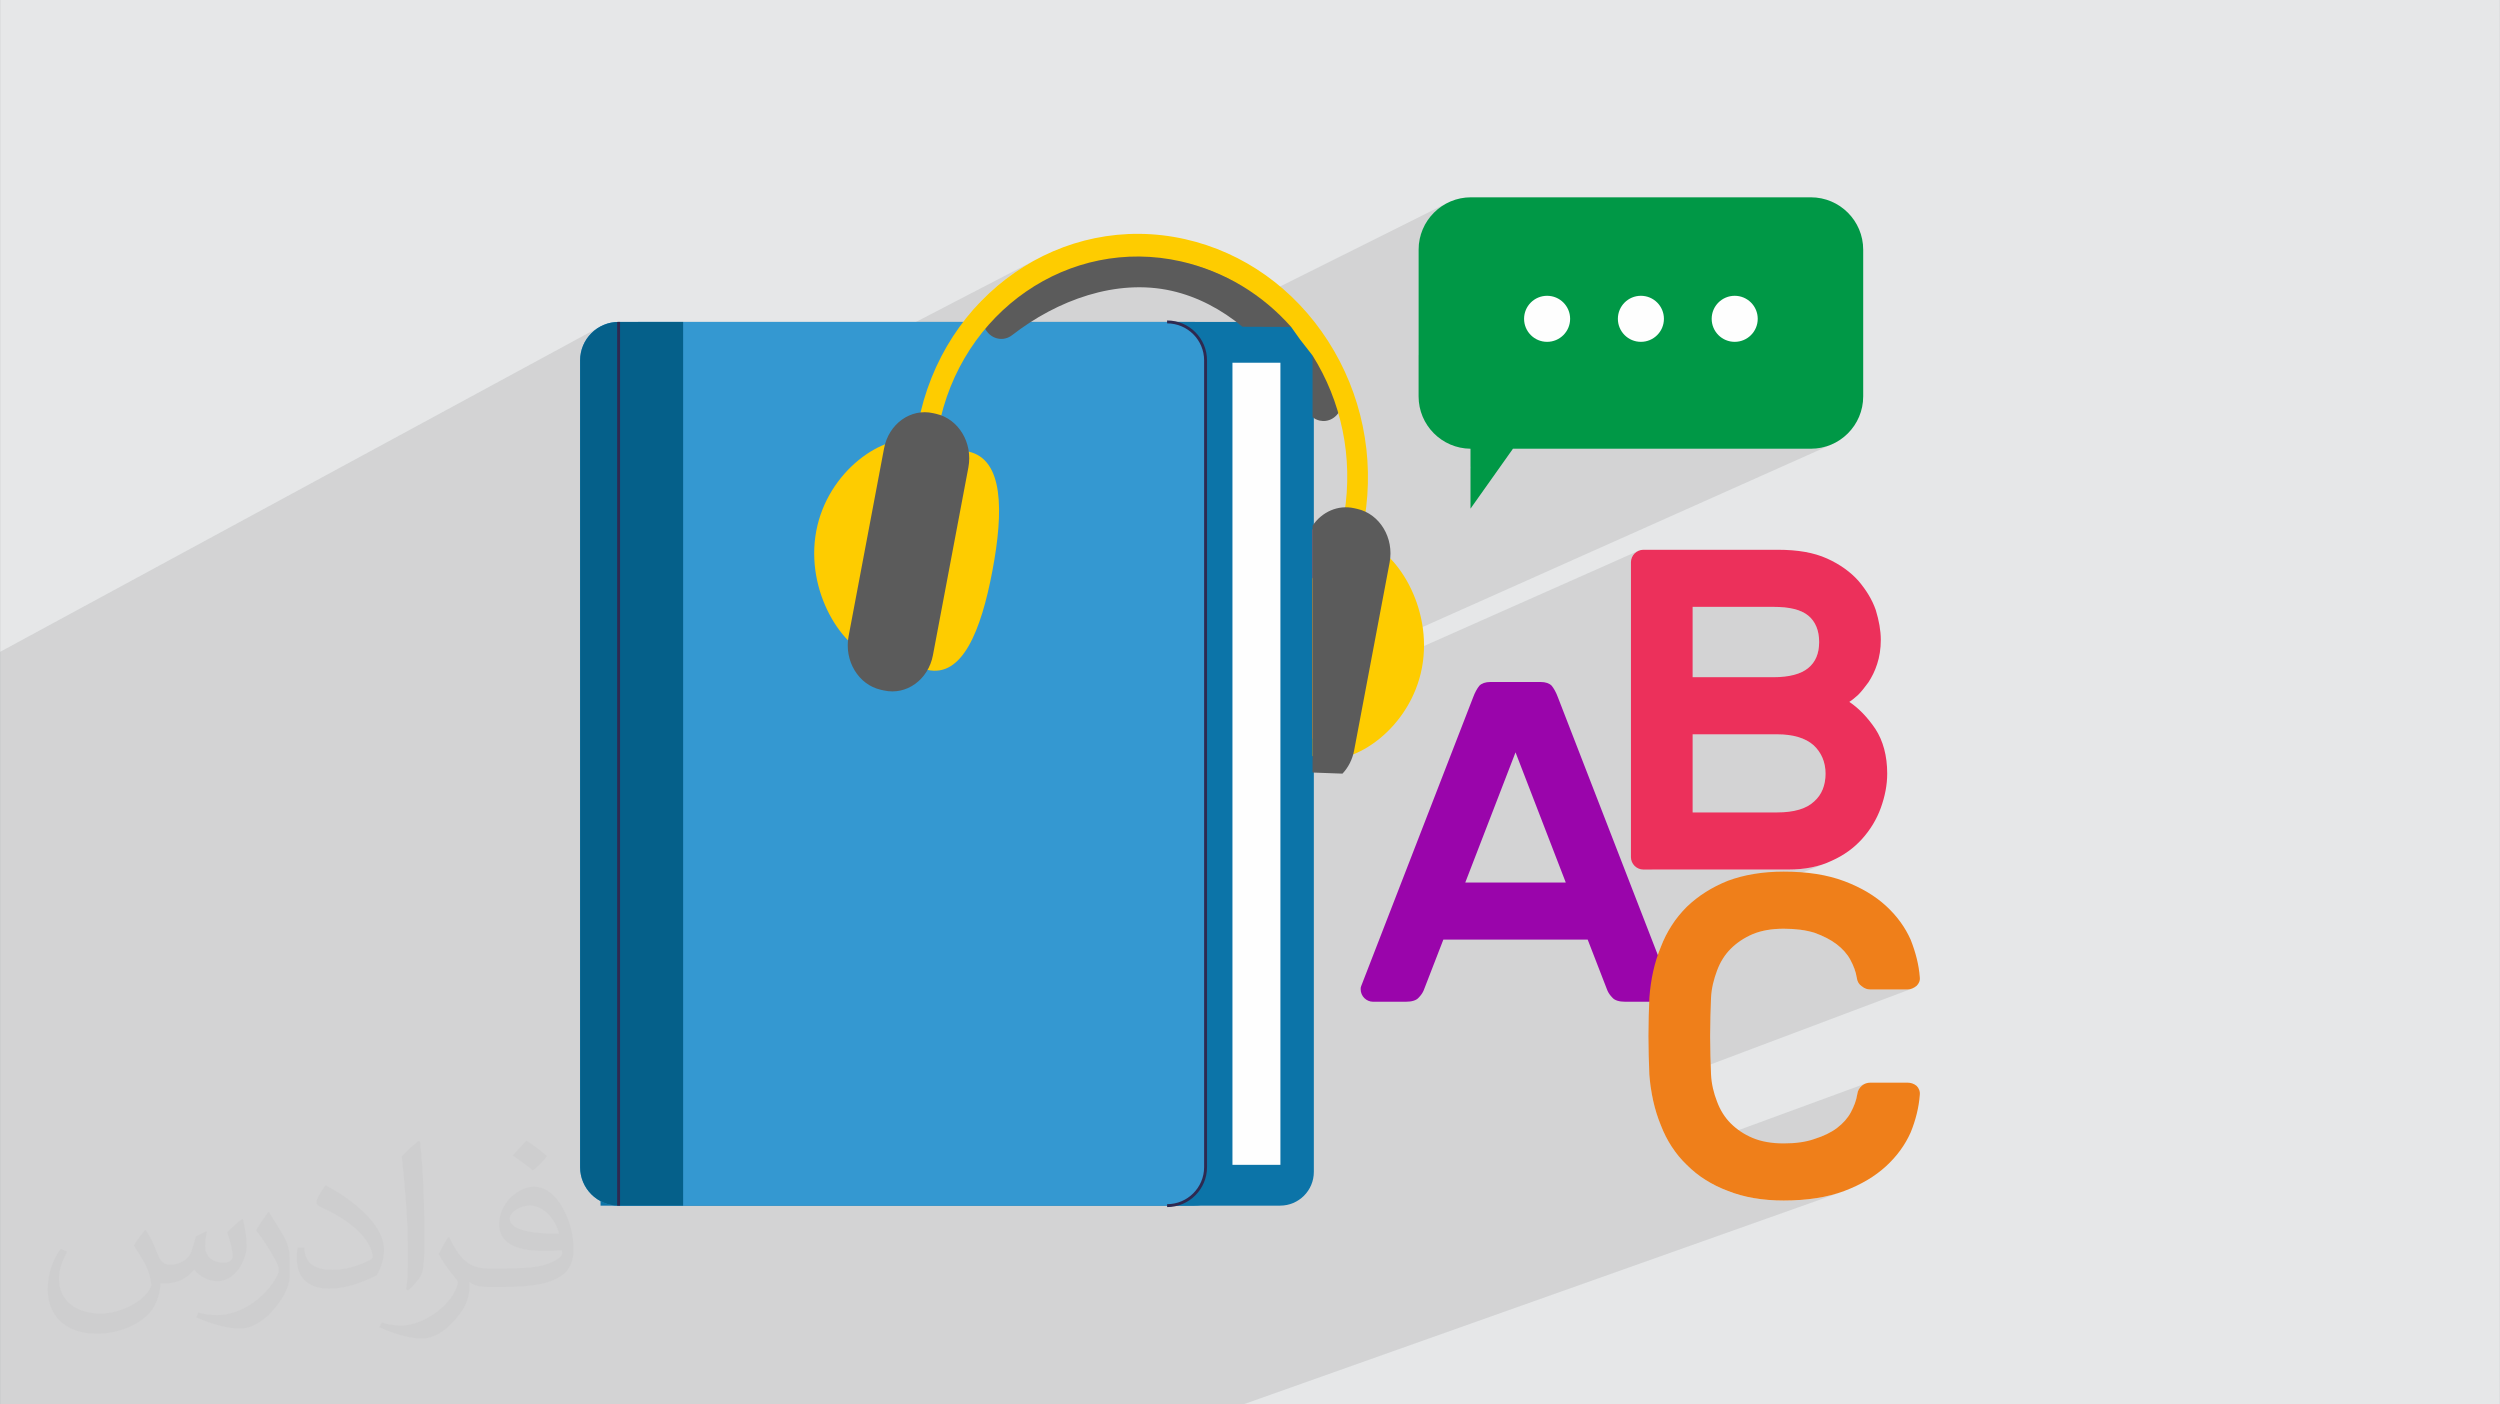 <?xml version="1.0" encoding="UTF-8"?>
<!DOCTYPE svg PUBLIC "-//W3C//DTD SVG 1.0//EN" "http://www.w3.org/TR/2001/REC-SVG-20010904/DTD/svg10.dtd">
<!-- Creator: CorelDRAW -->
<svg xmlns="http://www.w3.org/2000/svg" xml:space="preserve" width="3.708in" height="2.083in" version="1.0" style="shape-rendering:geometricPrecision; text-rendering:geometricPrecision; image-rendering:optimizeQuality; fill-rule:evenodd; clip-rule:evenodd"
viewBox="0 0 3702.73 2080.18"
 xmlns:xlink="http://www.w3.org/1999/xlink"
 xmlns:xodm="http://www.corel.com/coreldraw/odm/2003">
 <rect x="0" y="0" width="3702.73" height="2080.18" fill="#808080" stroke="none"/>
 <defs>
  <style type="text/css">
   <![CDATA[
    .fil0 {fill:#E6E7E8}
    .fil7 {fill:#FEFEFE;fill-rule:nonzero}
    .fil12 {fill:#5B5B5B;fill-rule:nonzero}
    .fil13 {fill:#FECC00;fill-rule:nonzero}
    .fil5 {fill:#EF7F1A;fill-rule:nonzero}
    .fil14 {fill:#E94C4E;fill-rule:nonzero}
    .fil11 {fill:#009846;fill-rule:nonzero}
    .fil10 {fill:#2E2950;fill-rule:nonzero}
    .fil9 {fill:#05608A;fill-rule:nonzero}
    .fil6 {fill:#0C74A8;fill-rule:nonzero}
    .fil8 {fill:#3498D1;fill-rule:nonzero}
    .fil4 {fill:#9A05AB;fill-rule:nonzero}
    .fil3 {fill:#EC305B;fill-rule:nonzero}
    .fil2 {fill:#373435;fill-opacity:0.031}
    .fil1 {fill:#2B2A29;fill-opacity:0.102}
   ]]>
  </style>
 </defs>
 <g id="Layer_x0020_1">
  <path class="fil0" d="M-0 0l3702.73 0 0 2080.18 -3702.73 0 0 -2080.18z"/>
  <path class="fil1" d="M2177.98 691.43l404.6 -187.77 5.79 -3.14 5.05 -4.16 4.17 -5.05 3.14 -5.79 1.99 -6.4 0.69 -6.88 -0.69 -6.87 -1.99 -6.4 -3.14 -5.79 -4.17 -5.05 -5.05 -4.16 -5.79 -3.14 -6.4 -1.99 -6.87 -0.69 -6.87 0.69 -6.4 1.99 -94.11 44.26 1.86 -5.97 0.69 -6.88 -0.69 -6.87 -1.99 -6.4 -3.14 -5.79 -4.16 -5.05 -5.05 -4.16 -5.79 -3.14 -6.4 -1.99 -6.87 -0.69 -6.87 0.69 -6.4 1.99 -94.35 44.9 0.11 -0.2 1.99 -6.4 0.69 -6.88 -0.69 -6.87 -1.99 -6.4 -3.14 -5.79 -4.16 -5.05 -5.05 -4.16 -5.79 -3.14 -6.4 -1.99 -6.88 -0.69 -6.87 0.69 -6.4 1.99 -177.06 85.25 0 -156.22 0.4 -7.93 1.18 -7.7 1.91 -7.44 2.61 -7.13 3.27 -6.78 3.89 -6.4 4.47 -5.98 5.01 -5.51 5.51 -5.01 5.97 -4.47 6.4 -3.89 -277.45 138.48 -0.06 -0.05 -4.82 -3.51 -4.89 -3.42 -4.96 -3.33 -5.04 -3.24 -5.1 -3.14 -5.17 -3.04 -5.24 -2.95 -5.3 -2.85 -5.37 -2.75 -5.43 -2.65 -5.5 -2.54 -5.55 -2.44 -5.62 -2.33 -5.68 -2.22 -5.74 -2.12 -5.8 -2 -5.85 -1.89 -5.91 -1.78 -5.97 -1.67 -6.02 -1.56 -6.08 -1.43 -15.48 -3.07 -15.43 -2.21 -15.37 -1.38 -15.28 -0.55 -15.16 0.26 -15.02 1.05 -14.86 1.82 -14.68 2.58 -14.47 3.33 -14.24 4.06 -13.99 4.77 -13.72 5.46 -13.42 6.15 -101.01 52.1 0.1 -0.4 2.35 -5.24 3.3 -4.73 4.22 -4.03 7.48 -5.66 7.61 -5.43 7.73 -5.2 7.84 -4.97 7.95 -4.74 8.05 -4.5 8.15 -4.27 -72.14 37.31 3.2 -3.46 11.79 -11.58 12.29 -10.95 12.76 -10.3 13.22 -9.64 13.64 -8.95 14.05 -8.25 14.42 -7.54 -626.72 325.38 0 -220.16 0.89 -0.54 -0.89 0.48 0 -7.35 -4.32 0 -44.22 23.94 2.39 -3.2 3.68 -4.05 4.05 -3.68 4.39 -3.28 4.7 -2.85 -0 0 -888.97 481.8 0 0 0 6.09 0 2.13 0 6.7 0 16.2 0 14.84 0 169.69 0 18.35 0 5.55 0 8.02 0 25.59 0 16.84 0 6.85 0 15.12 0 20.4 0 10.46 0 6.47 0 4.14 0 5.2 0 9.83 0 8.62 0 1.82 0 1.83 0 19.99 0 4.39 0 17.11 0 7.78 0 1.83 0 12.52 0 5.66 0 0.9 0 10.89 0 2.61 0 5.02 0 13.05 0 16.78 0 0.16 0 10.45 0 62.3 0 2.98 0 5.63 0 4.8 0 8.51 0 5.02 0 16.59 0 6.4 0 5.81 0 5.07 0 4.76 0 32.95 0 2.64 0 0.15 0 9.48 0 2.08 0 25.62 0 4.25 0 4.06 0 4.11 0 0.29 0 15.27 0 0.89 0 15.7 0 28.8 0 0.57 0 2.44 0 193.65 0 21.25 0 1.96 0 0.95 0 3.87 0 7.07 0 5.92 0 0.57 0 17.24 0 63.99 0 11.14 28.14 0 0.01 0 12.61 0 92.99 0 48.16 0 24.92 0 0 0 2 0 25.26 0 61.79 0 13.29 0 97.13 0 10.03 0 3.47 0 19.45 0 11.47 0 21.9 0 2.84 0 5.78 0 1.35 0 8.24 0 32.43 0 22.92 0 42.41 0 6.81 0 16.84 0 9.49 0 20.85 0 9.7 0 26.63 0 58.94 0 72.8 0 2 0 21.52 0 7.06 0 30.1 0 6.64 0 1.98 0 6.71 0 2.46 0 24.62 0 2.79 0 35.17 0 6.77 0 5.24 0 2.45 0 1.73 0 1.05 0 4.6 0 0.12 0 5.44 0 0.64 0 2.45 0 0.15 0 2.44 0 7.36 0 6.23 0 2.44 0 9.78 0 6.41 0 3.43 0 67.74 0 31.52 0 4.2 0 4.26 0 17.73 0 4.63 0 42.9 0 2.77 0 149.71 0 122.69 0 2.42 0 26.4 0 29.59 0 26.92 0 38.88 0 10.9 0 77.63 0 113.45 0 46.57 0 885.74 -314.45 -4.86 1.61 -4.98 1.5 -5.09 1.39 -5.2 1.28 -5.32 1.17 -5.44 1.05 -5.55 0.94 -5.67 0.83 -5.79 0.72 -5.92 0.61 -6.03 0.5 -6.16 0.39 -6.28 0.28 -6.41 0.17 -6.53 0.06 -5.79 -0.06 -5.72 -0.17 -5.63 -0.28 -5.55 -0.39 -5.47 -0.5 -5.39 -0.61 -5.3 -0.72 -5.21 -0.83 -5.13 -0.94 -5.04 -1.05 -4.95 -1.17 -4.86 -1.28 -4.77 -1.39 -4.67 -1.5 -4.58 -1.61 -4.49 -1.72 -4.4 -1.7 -4.32 -1.79 -4.24 -1.89 -4.16 -1.99 -4.08 -2.08 -4.01 -2.17 -3.92 -2.27 -3.84 -2.36 -2.14 -1.4 168.43 -61.08 4.62 -1.71 4.45 -1.84 4.28 -1.97 4.09 -2.1 3.88 -2.22 3.66 -2.35 3.42 -2.47 3.2 -2.57 3.01 -2.64 2.82 -2.72 2.63 -2.81 2.44 -2.91 2.25 -3 2.06 -3.12 1.87 -3.24 1.71 -3.3 1.58 -3.3 1.43 -3.3 1.29 -3.3 1.12 -3.3 0.96 -3.3 0.78 -3.3 0.6 -3.3 0.35 -2.19 0.53 -2.02 0.7 -1.86 0.87 -1.72 1.03 -1.59 1.18 -1.48 1.32 -1.38 1.46 -1.31 1.3 -0.95 1.36 -0.82 1.43 -0.7 1.49 -0.57 -281.09 103.2 -1.62 -2.12 -2.56 -3.56 -2.46 -3.64 -2.36 -3.72 -2.27 -3.8 -2.17 -3.88 -2.08 -3.95 -1.98 -4.04 -1.89 -4.12 -1.79 -4.19 -1.7 -4.27 -1.73 -4.34 -1.64 -4.39 -1.54 -4.43 -1.45 -4.48 -1.36 -4.52 -1.27 -4.58 -1.18 -4.62 -1.09 -4.67 -1.01 -4.72 -0.92 -4.76 -0.83 -4.81 -0.75 -4.86 -0.18 -1.37 387.31 -145.83 -1.73 0.62 -1.75 0.45 -1.77 0.28 -1.77 0.09 -54.81 0 -1.75 -0.06 -1.69 -0.2 -1.64 -0.34 -1.6 -0.5 -1.57 -0.65 -1.55 -0.82 -1.53 -0.99 -1.53 -1.18 -1.46 -1.08 -1.32 -1.21 -1.18 -1.36 -1.03 -1.51 -0.87 -1.67 -0.7 -1.83 -0.53 -2.01 -0.35 -2.19 -0.6 -3.3 -0.79 -3.3 -0.96 -3.3 -1.12 -3.3 -1.29 -3.3 -1.43 -3.3 -1.58 -3.3 -1.71 -3.3 -1.87 -3.24 -2.06 -3.12 -2.25 -3.01 -2.44 -2.9 -2.63 -2.81 -2.82 -2.72 -3.01 -2.64 -3.2 -2.57 -3.39 -2.48 -3.59 -2.35 -3.77 -2.24 -3.97 -2.14 -4.16 -2.04 -4.34 -1.96 -4.54 -1.88 -4.73 -1.81 -2.44 -0.74 -2.5 -0.69 -2.57 -0.64 -2.63 -0.59 -2.68 -0.55 -2.74 -0.5 -2.8 -0.45 -2.86 -0.4 -2.91 -0.36 -2.97 -0.31 -3.02 -0.26 -3.07 -0.21 -3.13 -0.17 -3.18 -0.12 -3.23 -0.07 -3.27 -0.02 -3.27 0.03 -3.23 0.09 -3.18 0.16 -3.13 0.22 -3.07 0.29 -3.02 0.35 -2.97 0.41 -2.91 0.48 -2.86 0.54 -2.8 0.6 -2.74 0.67 -2.68 0.73 -2.63 0.79 -2.57 0.86 -2.5 0.92 -150.27 58.69 0.59 -2.74 1.09 -4.67 1.18 -4.62 1.27 -4.58 1.36 -4.52 1.45 -4.48 1.54 -4.43 1.64 -4.39 1.73 -4.34 1.7 -4.27 1.79 -4.19 1.89 -4.12 1.98 -4.04 2.08 -3.97 2.17 -3.89 2.27 -3.82 2.36 -3.75 1.49 -2.22 228.1 -90.26 -3.62 1.38 -3.69 1.27 -3.76 1.16 -3.83 1.05 -3.9 0.95 -3.96 0.85 -4.03 0.74 -4.09 0.64 -4.15 0.54 -4.21 0.44 -4.26 0.34 -4.32 0.24 -4.37 0.15 -4.41 0.05 -203.21 0 225.3 -90.92 3.03 -1.33 2.87 -1.46 2.71 -1.58 2.55 -1.71 2.39 -1.84 2.24 -1.97 4.03 -3.99 3.47 -4.36 2.91 -4.71 2.36 -5.04 1.83 -5.36 1.29 -5.66 0.77 -5.94 0.26 -6.22 -0.28 -6.22 -0.85 -5.95 -1.4 -5.68 -1.95 -5.41 -2.49 -5.12 -3.02 -4.83 -3.55 -4.53 -4.06 -4.22 -2.35 -1.97 -2.5 -1.84 -2.64 -1.71 -2.78 -1.59 -2.92 -1.46 -3.05 -1.33 -3.19 -1.2 -3.33 -1.08 -3.46 -0.95 -3.59 -0.83 -3.73 -0.7 -3.86 -0.57 -3.99 -0.44 -4.12 -0.31 -4.25 -0.19 -4.38 -0.06 -125.17 0 -91.34 38.2 0 -23.98 250.57 -105.3 2.68 -1.21 2.54 -1.31 2.39 -1.41 2.24 -1.51 2.1 -1.6 3.81 -3.49 3.3 -3.87 2.79 -4.25 2.28 -4.63 1.77 -5.01 1.27 -5.39 0.76 -5.77 0.26 -6.15 -0.26 -6.18 -0.76 -5.85 -1.27 -5.5 -1.77 -5.13 -2.28 -4.76 -2.79 -4.36 -3.3 -3.94 -3.81 -3.52 -2.1 -1.6 -2.24 -1.48 -2.39 -1.38 -2.54 -1.27 -2.68 -1.16 -2.83 -1.05 -2.98 -0.95 -3.13 -0.85 -3.28 -0.74 -3.43 -0.64 -3.58 -0.54 -3.74 -0.44 -3.89 -0.34 -4.05 -0.24 -4.21 -0.15 -4.36 -0.05 -119.76 0 -91.34 39.64 0 -105.95 0.09 -1.77 0.28 -1.76 0.45 -1.73 0.62 -1.68 0.77 -1.62 0.93 -1.53 1.07 -1.44 1.2 -1.33 1.33 -1.2 1.44 -1.07 1.53 -0.93 1.62 -0.77 -482.94 214.38 0 -28.6 768.22 -342.95 -7.13 2.61 -7.44 1.91 -7.71 1.18 -7.93 0.4 -441.2 0 -62.86 29.16 0 -2.42z"/>
  <path class="fil2" d="M215.96 1821.93c7.07,10.71 11.65,21.01 16.13,32.45 3.33,6.66 5.09,18.93 20.7,18.93 4.57,0 11.13,-1.35 16.95,-4.57 6.55,-3.44 11.54,-8.64 14.15,-16.53l6.24 -21.01 15.19 -7.49 1.04 1.04c-2.08,7.91 -2.59,15.5 -2.59,21.43 0,17.57 15.19,24.23 27.25,24.23 7.07,0 13.42,-3.44 13.42,-9.89 0,-8.32 -3.53,-22.47 -8.12,-35.16 7.07,-7.07 14.15,-14.15 22.26,-19.87l1.25 0.63c3.53,14.98 5.51,29.75 5.51,39.63 0,9.67 -4.27,20.39 -7.8,27.36 -7.28,13.73 -20.18,24.65 -35.78,24.65 -11.85,0 -25.06,-5.93 -34.12,-16.95l-0.52 0c-8.53,10.61 -21.74,20.18 -42.86,20.18l-6.55 0c-1.04,13.94 -4.05,23.81 -8.64,32.66 -12.58,24.54 -49.92,41.92 -85.08,41.92 -48.89,0 -73.43,-28.19 -73.43,-65.73 0,-23.19 7.59,-44.72 19.24,-60.01l9.56 3.95c-7.28,13.94 -12.17,27.04 -12.17,39.94 0,35.16 28.61,51.9 61.58,51.9 30.58,0 68.44,-19.45 75.31,-42.02 -2.59,-24.65 -11.85,-36.19 -26,-58.66 4.27,-7.49 9.78,-14.98 16.64,-22.98l1.25 0 0 0 0 0 -0.01 -0.04zm563.83 -132.3c10.3,6.45 20.39,14.04 30.27,22.78 -5.51,7.8 -12.38,14.88 -20.91,21.12 -9.89,-8.01 -19.76,-14.88 -29.86,-22.16 6.86,-7.7 13.63,-15.08 20.49,-21.74l0 0 0 0 0 0 0 0 0 0 0.01 0zm5.3 96.11c-16.64,0 -30.27,10.92 -30.27,19.03 0,17.38 33.28,22.78 73.12,22.56 -4.99,-20.39 -22.47,-41.61 -42.86,-41.61l0 0.01zm-37.35 92.99c21.64,0 40.57,-0.63 55.02,-4.27 16.13,-4.05 29.75,-12.17 29.75,-17.78 0,-1.46 0,-3.22 -0.52,-4.68 -9.05,0.83 -19.45,0.83 -28.5,0.83 -29.33,0 -51.79,-6.66 -60.64,-23.09 -2.19,-4.57 -3.74,-9.67 -3.74,-15.5 0,-15.92 6.86,-31.41 18.93,-42.13 10.08,-8.84 21.22,-14.35 32.55,-14.35 20.49,0 36.81,16.44 48.26,42.34 6.24,14.15 10.5,30.47 10.5,51.07 0,13.73 -3.74,25.27 -12.27,33.8 -15.92,15.4 -45.24,21.22 -90.17,21.22l-20.39 0 0 0 -5.3 0c-11.13,0 -19.14,-1.98 -25.48,-6.86l-1.04 0c0.31,2.59 0.52,5.09 0.52,7.49 0,10.08 -3.33,22.98 -10.08,33.28 -19.97,29.64 -41.61,42.53 -60.33,42.53 -18.93,0 -42.13,-7.28 -63.03,-16.75l3.74 -7.28c6.76,2.81 16.13,4.68 29.02,4.68 33.8,0 78.21,-32.45 83.72,-64.17 -1.25,-2.59 -3.53,-6.03 -6.76,-9.67 -9.89,-11.75 -16.13,-21.53 -21.95,-31.82 4.99,-9.89 9.56,-17.78 13.83,-24.96l1.77 -0.21c14.46,29.44 27.56,46.28 56.78,46.28l4.57 0 0 0 21.22 0 0 0 0 0 0 0 0 0 0 0 0.04 0zm-146.45 31.1c2.5,-13.52 2.7,-28.7 2.7,-42.86l0 -21.01c0,-39.21 -4.99,-96.2 -9.05,-133.34 7.07,-7.59 16.95,-16.53 24.75,-22.56l2.29 0.63c5.3,46.7 6.55,100.79 6.55,150.81 0,13.11 -0.52,25.9 -1.77,35.26 -0.73,11.85 -7.59,20.8 -22.26,34.53l-3.22 -1.46zm-150.71 -61.89c0.73,18.41 9.78,32.87 41.4,32.87 19.66,0 36.3,-5.09 54.71,-13.83 3.33,-1.46 5.09,-3.44 5.09,-5.09 0,-11.54 -8.84,-26.83 -23.71,-40.77 -14.46,-13.11 -33.6,-24.65 -51.48,-32.35 -6.14,-2.59 -8.12,-5.3 -8.12,-7.91 0,-5.3 7.07,-16.44 12.9,-24.44l1.98 -0.21c20.49,10.71 43.38,26.63 60.33,44.3 15.4,16.33 24.96,32.87 24.96,50.86 0,13.31 -4.05,25.79 -10.61,37.44 -22.47,11.33 -46.39,19.97 -70.1,19.97 -28.81,0 -48.47,-13.52 -48.47,-45.24 0,-3.44 0,-8.73 1.25,-15.61l9.89 0 0 0 0 0 0 0 0 0 0 0 -0.01 0zm-52.11 -52.32l17.89 28.92c6.55,10.71 12.69,22.37 12.69,40.77l0 23.5c0,19.03 -12.17,39.42 -31.82,59.6 -15.4,13.63 -29.02,19.45 -41.61,19.45 -18.72,0 -40.15,-5.82 -64.9,-16.44l2.81 -7.28c7.8,2.08 16.84,3.84 27.98,3.84 35.58,-0.21 71.97,-26.21 88.61,-57.93 1.98,-3.64 2.7,-7.07 2.7,-9.47 0,-3.64 -1.98,-7.7 -3.53,-11.33 -9.05,-17.05 -19.14,-32.66 -30.27,-47.12 5.82,-9.16 11.65,-17.99 17.99,-26.73l1.46 0.21 0 0 0 0 0 0 0 0 0 0 -0.01 0z"/>
  <g id="_2085328081360">
   <path class="fil3" d="M2649.05 1287.94c23.68,0 45.33,-4.06 63.6,-12.85 18.27,-8.12 33.15,-18.94 45.33,-32.47 12.18,-13.53 21.65,-29.1 27.74,-46.01 6.09,-16.92 9.47,-33.83 9.47,-50.74 0,-26.39 -6.09,-48.72 -17.59,-66.31 -11.5,-16.92 -24.36,-30.45 -38.57,-39.92 3.38,-2.03 7.45,-5.41 12.86,-10.15 4.73,-4.74 10.15,-11.5 15.56,-18.95 4.74,-7.44 9.47,-16.24 12.85,-27.06 3.38,-10.15 5.41,-22.33 5.41,-35.86 0,-13.53 -2.7,-28.42 -7.44,-43.98 -5.41,-15.56 -14.21,-29.77 -25.71,-43.3 -11.5,-12.85 -27.07,-24.36 -46.69,-33.15 -19.62,-8.79 -43.3,-12.85 -72.4,-12.85l-199.6 0c-4.74,0 -9.47,2.03 -12.85,5.41 -3.38,3.38 -5.41,8.12 -5.41,12.85l0 437.08c0,4.74 2.03,9.47 5.41,12.85 3.38,3.38 8.12,5.41 12.85,5.41l215.16 0zm29.09 -298.38c-10.83,8.79 -27.74,13.53 -51.42,13.53l-119.76 0 0 -104.19 119.76 0c23.68,0 40.6,4.06 51.42,12.85 10.83,8.79 16.24,22.33 16.24,39.24 0,16.91 -5.41,29.77 -16.24,38.56zm-171.18 98.11l125.17 0c23.68,0 41.95,5.41 54.13,16.24 11.5,10.83 17.6,25.04 17.6,41.95 0,16.92 -5.42,31.12 -16.92,41.27 -11.5,10.83 -29.77,16.24 -54.8,16.24l-125.17 0 0 -115.7z"/>
   <path class="fil4" d="M2207.45 1010.17c-7.45,0 -12.86,2.03 -16.24,5.41 -3.38,4.06 -6.77,10.15 -9.47,17.59l-165.76 427.61c-0.68,1.36 -0.68,2.71 -0.68,4.74 0,4.74 2.03,9.47 5.41,12.85 3.38,3.38 8.12,5.41 12.85,5.41l48.71 0c8.8,0 15.56,-2.03 18.94,-6.09 3.38,-3.38 6.09,-7.44 7.45,-10.83l29.09 -75.1 213.8 0 29.09 75.1c1.35,3.38 4.06,7.45 7.45,10.83 3.38,4.06 10.15,6.09 18.94,6.09l48.71 0c4.74,0 9.47,-2.03 12.85,-5.41 3.38,-3.38 5.41,-8.12 5.41,-12.85 0,-2.03 0,-3.38 -0.68,-4.74l-165.76 -427.61c-2.71,-7.44 -6.09,-13.53 -9.47,-17.59 -3.38,-3.38 -8.79,-5.41 -16.24,-5.41l-74.42 0zm-37.22 297.02l74.43 -192.83 74.43 192.83 -148.85 0z"/>
   <path class="fil5" d="M2741.28 1647.63c-4.74,8.8 -11.5,16.24 -20.3,23 -8.8,6.77 -20.3,12.18 -33.15,16.24 -12.85,4.74 -28.42,6.77 -46.01,6.77 -17.59,0 -33.15,-2.7 -46.01,-8.12 -12.86,-5.41 -23.68,-12.86 -32.48,-21.65 -8.79,-8.79 -15.56,-19.62 -20.3,-32.48 -4.74,-12.18 -8.12,-25.71 -8.79,-39.92 -0.68,-16.92 -1.35,-35.86 -1.35,-56.84 0,-20.98 0.68,-39.92 1.35,-56.84 0.68,-14.21 4.06,-27.07 8.79,-39.92 4.74,-12.85 11.51,-23.68 20.3,-32.47 8.79,-8.8 19.62,-16.24 32.48,-21.65 12.85,-5.41 28.41,-8.12 46.01,-8.12 17.59,0 33.15,2.03 46.01,6.09 12.85,4.73 23.68,10.15 32.48,16.91 8.79,6.77 15.56,14.21 20.3,23 4.74,8.8 8.12,17.6 9.47,26.39 0.68,6.09 3.38,10.15 7.44,12.85 4.06,3.38 8.12,4.74 12.85,4.74l54.81 0c4.73,0 9.47,-2.03 13.53,-5.41 3.38,-3.38 5.41,-7.44 4.74,-12.85 -1.36,-18.27 -6.09,-36.54 -13.53,-55.48 -8.12,-18.27 -20.3,-35.18 -36.54,-50.07 -16.24,-14.89 -36.54,-27.07 -61.57,-36.54 -25.04,-9.47 -54.81,-14.21 -89.99,-14.21 -31.12,0 -58.86,4.74 -82.54,13.53 -23.68,9.47 -43.98,22.32 -60.89,38.56 -16.92,16.92 -29.77,36.54 -38.57,59.54 -9.47,23 -14.88,48.04 -16.92,75.1 -0.68,16.92 -1.35,35.86 -1.35,56.84 0,20.97 0.68,39.92 1.35,56.84 2.03,27.06 7.44,52.09 16.92,75.1 8.8,23 21.65,42.62 38.57,58.87 16.92,16.91 37.21,29.77 60.89,38.56 23.68,9.47 51.42,14.21 82.54,14.21 35.18,0 64.95,-4.73 89.99,-14.21 25.03,-9.47 45.33,-21.65 61.57,-36.54 16.24,-14.89 28.42,-31.8 36.54,-50.07 7.45,-18.27 12.18,-37.21 13.53,-55.48 0.68,-5.41 -1.36,-10.15 -4.74,-13.53 -4.06,-3.38 -8.8,-4.74 -13.53,-4.74l-54.81 0c-4.74,0 -8.79,1.35 -12.18,4.06 -4.06,3.38 -6.77,7.45 -7.44,13.53 -1.35,8.8 -4.74,17.6 -9.47,26.39z"/>
   <path class="fil6" d="M1895.96 1785.78l-1006.57 0 0 -1252.01c0,-31.45 25.49,-56.94 56.94,-56.94l949.63 0c27.59,0 49.96,22.37 49.96,49.96l0 1209.03c0,27.59 -22.37,49.96 -49.96,49.96z"/>
   <path class="fil7" d="M1896.41 1725.34l-167.85 0 0 -1188.06 167.85 0 0 1188.06z"/>
   <path class="fil8" d="M1748.55 1785.78l-832.41 0c-31.48,0 -57,-25.52 -57,-57l0 -1194.94c0,-31.48 25.52,-57 57,-57l832.41 0c31.48,0 57,25.52 57,57l0 1194.94c0,31.48 -25.52,57 -57,57z"/>
   <path class="fil9" d="M1011.72 476.83l-95.58 0c-31.48,0 -57,25.52 -57,57l0 1194.94c0,31.49 25.52,57.01 57,57.01l95.58 0 0 -1308.95z"/>
   <path class="fil6" d="M1768.37 476.83l-39.81 0c31.48,0 57.01,25.52 57.01,57l0 1194.94c0,31.49 -25.52,57.01 -57.01,57.01l2.63 0 14.57 0 2.62 0 0.16 0 2.62 0 14.58 0 2.62 0c31.48,0 57,-25.52 57,-57.01l0 -1194.94c0,-31.48 -25.52,-57 -57,-57z"/>
   <path class="fil10" d="M918.3 1785.78l-4.32 0 0 -1308.94 4.32 0 0 1308.94z"/>
   <path class="fil10" d="M1728.57 1787.94l0 -4.32c30.23,0 54.84,-24.6 54.84,-54.84l0 -1194.95c0,-30.24 -24.6,-54.84 -54.84,-54.84l0 -4.32c32.62,0 59.16,26.53 59.16,59.16l0 1194.95c0,32.62 -26.54,59.16 -59.16,59.16z"/>
   <path class="fil11" d="M2682.03 292.25l-503.34 0c-42.86,0 -77.61,34.75 -77.61,77.6l0 217.24c0,42.62 34.36,77.18 76.89,77.57l0 88.73 62.86 -88.7 441.2 0c42.86,0 77.61,-34.74 77.61,-77.6l0 -217.24c0,-42.86 -34.75,-77.6 -77.61,-77.6z"/>
   <path class="fil7" d="M2325.53 472.23c0,18.84 -15.27,34.11 -34.11,34.11 -18.83,0 -34.1,-15.27 -34.1,-34.11 0,-18.83 15.27,-34.1 34.1,-34.1 18.84,0 34.11,15.27 34.11,34.1z"/>
   <path class="fil7" d="M2464.47 472.23c0,18.84 -15.27,34.11 -34.11,34.11 -18.83,0 -34.1,-15.27 -34.1,-34.11 0,-18.83 15.26,-34.1 34.1,-34.1 18.83,0 34.11,15.27 34.11,34.1z"/>
   <path class="fil7" d="M2603.41 472.23c0,18.84 -15.28,34.11 -34.11,34.11 -18.83,0 -34.1,-15.27 -34.1,-34.11 0,-18.83 15.27,-34.1 34.1,-34.1 18.83,0 34.11,15.27 34.11,34.1z"/>
   <path class="fil12" d="M1954.7 623c-3.84,-0.87 -7.48,-2.61 -10.68,-5.15l0 -104.06c15.46,20 29.09,41.84 40.61,65.29 7.23,14.71 2.18,33.03 -11.27,40.94 -5.94,3.49 -12.53,4.36 -18.66,2.98zm-114.45 -139c-31.09,-25.63 -66.48,-44.55 -104.98,-53.24 -81.85,-18.48 -169.53,13.82 -236.24,65.66 -12.44,9.67 -29.7,6.49 -38.55,-7.12 -8.85,-13.61 -5.93,-32.49 6.52,-42.16 79.17,-61.55 180.13,-84.3 276.97,-62.44 66.89,15.1 127.13,49.93 174.66,99.6l-78.38 -0.3z"/>
   <path class="fil13" d="M1389.8 634.89l-30.09 -6.79c36.26,-192.04 213.74,-314.88 395.66,-273.82 86.48,19.52 161.6,73.05 211.51,150.71 49.94,77.71 69.23,171 54.28,262.68l-30.24 -5.89c13.88,-85.2 -4.82,-168.33 -46.91,-235.19l-18.61 -23.89 -13.09 -18.43c-42.08,-47.53 -98.07,-82.4 -163.17,-97.1 -165.32,-37.32 -326.53,73.79 -359.35,247.71z"/>
   <path class="fil13" d="M1283.08 803.25c-16.86,89.28 38.9,177.32 90.48,188.97 51.57,11.64 79.42,-57.54 96.27,-146.81 16.85,-89.28 16.33,-164.86 -35.24,-176.49 -51.56,-11.64 -134.65,45.06 -151.5,134.34z"/>
   <path class="fil13" d="M1208.91 786.51c-16.85,89.27 38.91,177.32 90.49,188.96 51.57,11.64 79.42,-57.53 96.26,-146.81 16.86,-89.27 16.34,-164.85 -35.24,-176.49 -51.57,-11.64 -134.66,45.06 -151.51,134.34z"/>
   <path class="fil12" d="M1309.13 1022.72l-4.57 -1.03c-33.23,-7.49 -54.61,-43.04 -47.74,-79.37l52.51 -278.15c6.86,-36.33 39.36,-59.71 72.58,-52.21l4.57 1.03c33.23,7.5 54.61,43.03 47.75,79.37l-52.51 278.15c-6.85,36.33 -39.36,59.71 -72.58,52.2z"/>
   <path class="fil14" d="M2031.91 972.29c-10.77,57.02 -48.56,100.75 -87.89,121.88l0 -310.2c50.82,13.94 104.46,100.53 87.89,188.32z"/>
   <path class="fil13" d="M2106.07 989.03c-16.86,89.28 -99.95,145.98 -151.51,134.34 -3.79,-0.85 -7.29,-2.06 -10.54,-3.59l0 -262.69c16.77,-40.41 39.61,-64.24 71.57,-57.03 51.57,11.64 107.33,99.68 90.48,188.97z"/>
   <path class="fil12" d="M1988.32 1145.94c8.53,-9.05 14.75,-20.89 17.33,-34.58l52.51 -278.15c6.85,-36.34 -14.52,-71.87 -47.75,-79.38l-4.57 -1.03c-24.21,-5.47 -48.03,5.46 -61.83,25.85l0 365.63 44.31 1.64z"/>
  </g>
 </g>
</svg>
